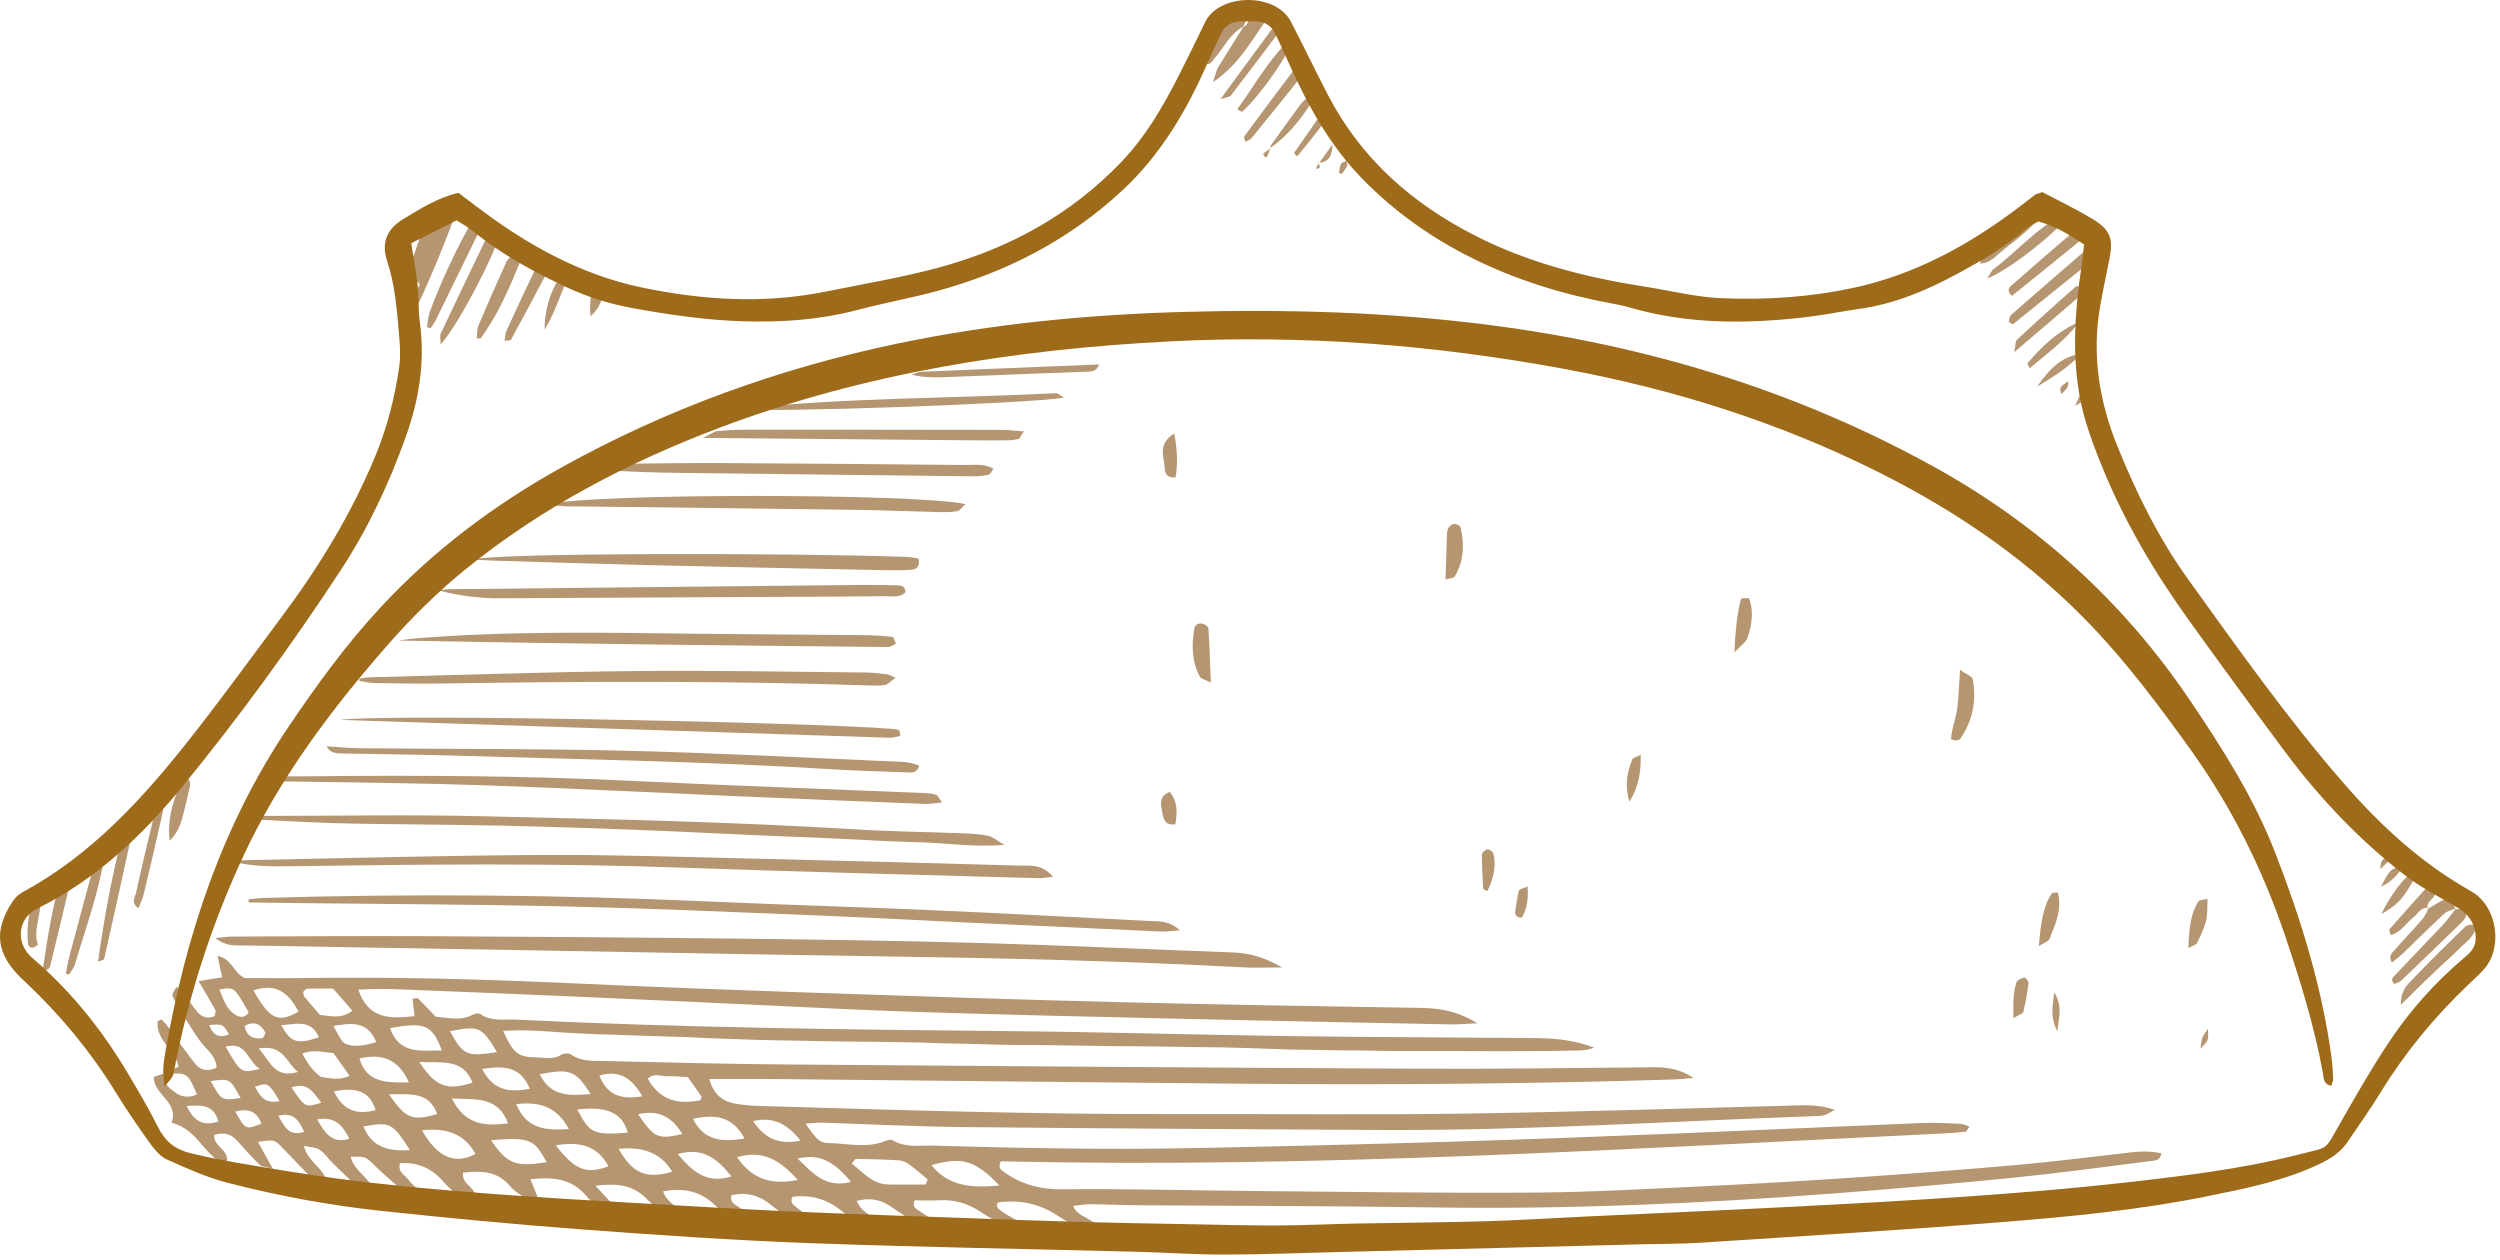 <?xml version="1.0" encoding="UTF-8"?> <svg xmlns="http://www.w3.org/2000/svg" width="242" height="122" viewBox="0 0 242 122" fill="none"> <path d="M20.247 99.225C20.662 100.321 21.281 100.468 22.169 100.124C21.575 99.118 21.575 99.118 20.247 99.225ZM26.951 108.012C27.551 109.092 27.987 110.045 29.444 109.554C28.941 108.542 28.499 107.597 26.951 108.012ZM23.681 99.306C23.855 100.27 24.469 100.617 25.361 100.5C25.496 100.481 25.732 100.037 25.67 99.922C25.237 99.116 24.595 98.81 23.681 99.306ZM27.073 106.597C25.957 104.776 25.957 104.776 24.681 105.192C25.14 106.062 25.578 106.874 27.073 106.597ZM22.771 107.602C23.786 109.376 23.786 109.376 25.302 108.762C24.849 107.518 23.987 107.286 22.771 107.602ZM28.21 105.26C29.546 107.225 29.546 107.225 31.099 106.746C30.378 105.837 29.877 104.704 28.21 105.26ZM30.689 108.354C31.493 109.716 32.149 110.736 33.82 110.234C33.181 109.012 32.521 108.048 30.689 108.354ZM21.144 108.562C20.679 106.896 19.492 106.978 18.071 107.052C18.755 108.554 19.675 109.044 21.144 108.562ZM20.393 104.653C21.454 106.55 21.454 106.55 23.292 106.286C22.242 104.39 22.242 104.39 20.393 104.653ZM21.839 101.322C23.336 103.902 23.336 103.902 25.159 103.469C23.903 102.71 23.894 100.75 21.839 101.322ZM25.036 101.492C26.217 102.762 26.523 104.424 28.851 103.768C27.647 102.809 27.458 101.085 25.036 101.492ZM27.225 99.237C28.151 100.933 28.755 101.122 30.87 100.41C30.08 98.604 28.62 99.164 27.225 99.237ZM77.502 110.417C76.159 108.744 74.848 108.085 72.895 108.52C74.007 110.166 75.314 110.846 77.502 110.417ZM21.237 95.785C21.867 97.35 22.047 97.718 22.713 98.177C23.17 98.494 23.689 98.608 24.071 98.005C22.672 95.524 22.672 95.524 21.237 95.785ZM32.317 105.641C33.275 107.596 34.613 107.916 36.359 107.46C35.722 105.452 34.289 105.277 32.317 105.641ZM62.181 106.118C61.195 104.438 60.025 103.522 58.024 104.116C58.763 106.034 60.169 106.478 62.181 106.118ZM32.277 99.308C33.003 100.696 33.148 100.9 33.492 101.056C34.13 101.341 35.084 101.286 36.419 100.874C35.605 98.81 34.004 99.022 32.277 99.308ZM82.386 114.408C80.99 112.781 79.646 111.574 77.204 112.141C78.692 113.584 79.912 115.049 82.386 114.408ZM61.763 107.857C63.379 110.181 63.653 110.302 66.054 109.78C65.095 108.213 63.853 107.37 61.763 107.857ZM46.674 103.473C47.803 105.68 49.401 105.724 51.284 105.4C50.391 103.182 48.734 103.164 46.674 103.473ZM39.681 111.333C37.964 108.666 37.792 108.582 35.182 109.038C35.969 111.004 37.518 111.474 39.681 111.333ZM67.078 108.3C68.189 110.522 69.982 110.53 72.068 110.217C70.929 108.014 69.193 107.852 67.078 108.3ZM37.635 105.922C39.353 108.337 39.867 108.522 42.318 107.845C41.533 105.621 39.703 105.952 37.635 105.922ZM39.592 104.777C38.514 102.442 36.93 101.97 34.791 102.461C35.49 104.792 37.305 104.814 39.592 104.777ZM32.282 101.944C31.257 101.86 30.341 101.552 29.265 101.989C29.777 102.981 30.341 103.724 31.053 104.245C32.008 104.377 32.839 104.592 33.844 104.149C33.259 103.324 32.763 102.622 32.282 101.944ZM55.065 109.29C53.843 107.036 52.145 106.636 49.975 106.876C50.904 109.185 52.659 109.478 55.065 109.29ZM48.11 101.848C46.6 99.365 46.395 99.274 43.549 99.821C44.88 102.174 45.139 102.29 48.11 101.848ZM65.606 111.708C67.082 113.476 68.459 114.62 70.805 113.877C69.485 112.237 68.143 111.009 65.606 111.708ZM53.797 110.87C55.68 113.29 56.79 113.69 58.901 112.894C57.83 110.908 56.123 110.468 53.797 110.87ZM52.254 103.986C53.31 106.188 55.152 106.074 57.178 105.9C55.716 103.62 55.159 103.41 52.254 103.986ZM40.58 102.792C42.173 105.216 43.286 105.598 45.74 104.801C44.805 102.393 42.757 102.929 40.58 102.792ZM59.878 111.208C61.257 113.614 62.548 114.156 65.078 113.42C63.854 111.437 62.063 111.012 59.878 111.208ZM55.883 107.397C57.108 109.734 57.411 109.876 60.777 109.65C60.184 107.49 58.403 107.108 55.883 107.397ZM30.981 98.25C32.025 98.332 33.041 98.688 34.112 97.826C33.417 97.038 32.8 96.34 32.227 95.69C31.276 95.69 30.497 95.676 29.719 95.705C29.593 95.709 29.474 95.905 29.352 96.014C29.383 96.17 29.367 96.364 29.455 96.472C29.948 97.074 30.468 97.657 30.981 98.25ZM77.222 114.218C75.479 112.268 73.813 111.286 71.351 112.018C72.737 114.065 74.523 114.749 77.222 114.218ZM43.732 106.333C45.096 108.994 47.021 109.002 49.181 108.742C48.218 106.124 46.12 106.442 43.732 106.333ZM24.535 95.87C26.125 98.692 26.919 99.052 28.915 97.92C27.992 96.278 26.87 95.068 24.535 95.87ZM52.925 112.493C51.703 110.384 51.502 110.038 47.531 110.368C49.073 112.665 49.929 113.002 52.925 112.493ZM66.592 104.268C65.862 104.229 65.248 104.152 64.641 104.18C64.018 104.209 63.301 103.825 62.706 104.417C63.93 106.609 65.728 106.909 67.799 106.505C67.853 106.306 67.922 106.19 67.891 106.144C67.505 105.566 67.103 105.001 66.592 104.268ZM40.852 109.413C42.315 112.024 44.037 112.761 46.032 111.705C44.898 109.633 43.073 109.174 40.852 109.413ZM96.744 114.76C94.481 112.396 93.213 111.908 90.165 112.785C91.817 114.853 94.018 115.001 96.744 114.76ZM37.758 99.528C38.669 102.121 40.794 101.668 42.773 101.689C41.834 99.202 41.131 98.898 37.758 99.528ZM89.61 114.662C89.671 114.497 89.732 114.332 89.794 114.165C89.208 113.681 88.638 113.174 88.026 112.726C87.754 112.525 87.399 112.346 87.071 112.326C85.674 112.237 84.273 112.204 82.872 112.178C82.769 112.177 82.661 112.397 82.448 112.633C83.539 113.47 84.419 114.61 85.957 114.656C87.174 114.69 88.393 114.662 89.61 114.662ZM15.782 103.982C16.251 103.753 16.721 103.525 17.284 103.252C16.976 101.617 15.071 100.701 15.257 98.876C15.262 98.83 15.387 98.797 15.612 98.674C16.425 99.409 16.964 100.428 17.648 101.321C18.081 101.885 18.481 102.474 18.935 103.02C19.456 103.646 20.119 103.722 20.963 103.361C20.941 102.301 20.123 101.702 19.536 100.996C19.052 100.413 16.862 97.014 16.688 96.341C16.643 96.164 16.881 95.912 17.072 95.528C17.397 95.834 17.663 96.032 17.86 96.282C18.3 96.84 18.669 97.454 19.136 97.986C19.578 98.49 20.154 98.632 20.76 98.374C20.81 98.105 20.919 97.897 20.857 97.786C20.345 96.864 19.802 95.958 19.224 94.974C19.984 94.85 20.736 94.728 21.502 94.602C21.351 93.897 21.23 93.332 21.056 92.521C22.479 92.812 22.594 94.198 23.704 94.674C25.646 94.674 27.773 94.698 29.899 94.67C38.341 94.553 46.775 94.79 55.208 95.174C62.839 95.524 70.474 95.813 78.109 96.074C88.143 96.417 98.177 96.752 108.214 97.006C117.985 97.252 127.759 97.404 137.532 97.565C139.312 97.594 140.997 97.825 143.013 99.053C141.805 99.108 141.137 99.174 140.469 99.162C131.94 98.993 123.411 98.829 114.882 98.632C106.265 98.433 97.647 98.241 89.032 97.965C83.083 97.774 77.138 97.446 71.191 97.174C65.955 96.938 60.719 96.686 55.482 96.46C49.98 96.221 44.477 96 38.974 95.781C37.59 95.726 36.202 95.697 34.682 95.801C35.698 98.718 37.801 98.618 40.126 98.36C40.063 97.797 40.001 97.246 39.937 96.677C40.175 96.662 40.397 96.581 40.469 96.653C41.037 97.209 41.575 97.794 42.17 98.421C43.362 98.498 44.579 98.87 45.775 98.22C45.975 98.112 46.342 98.054 46.498 98.164C47.543 98.896 48.732 98.64 49.863 98.696C65.842 99.477 81.836 99.661 97.831 99.814C106.893 99.901 115.953 100.173 125.015 100.297C132.743 100.404 140.473 100.413 148.203 100.481C150.143 100.498 152.083 100.566 154.323 101.41C153.355 101.764 152.703 101.669 152.08 101.692C151.281 101.725 150.48 101.726 149.681 101.736C148.971 101.745 148.259 101.748 147.548 101.75C146.748 101.754 145.948 101.756 145.148 101.757C144.437 101.757 143.725 101.754 143.015 101.752C142.215 101.748 141.415 101.74 140.615 101.737C139.904 101.734 139.193 101.737 138.481 101.738C137.771 101.74 137.06 101.744 136.349 101.741C135.549 101.738 134.749 101.734 133.949 101.725C133.238 101.717 132.527 101.694 131.816 101.686C131.017 101.676 130.217 101.68 129.417 101.67C128.706 101.662 127.995 101.641 127.285 101.629C126.485 101.616 125.685 101.612 124.886 101.593C124.175 101.577 123.464 101.548 122.755 101.521C122.044 101.497 121.333 101.466 120.622 101.446C119.823 101.422 119.023 101.4 118.224 101.386C117.513 101.373 116.802 101.373 116.091 101.364C115.291 101.352 114.492 101.337 113.691 101.324C112.98 101.312 112.269 101.3 111.558 101.293C110.759 101.285 109.959 101.285 109.159 101.278C108.448 101.273 107.737 101.266 107.026 101.256C106.315 101.246 105.605 101.23 104.894 101.221C104.094 101.208 103.294 101.198 102.495 101.186C101.784 101.176 101.073 101.161 100.362 101.156C99.562 101.149 98.763 101.157 97.963 101.148C97.251 101.14 96.541 101.117 95.83 101.1C95.12 101.081 94.409 101.061 93.698 101.044C92.899 101.025 92.1 101.014 91.302 100.993C90.591 100.973 89.88 100.941 89.17 100.921C88.37 100.9 87.57 100.888 86.771 100.874C86.06 100.861 85.349 100.852 84.638 100.845C83.838 100.838 83.038 100.836 82.239 100.826C81.528 100.818 80.817 100.808 80.106 100.794C79.395 100.782 78.684 100.762 77.973 100.749C77.174 100.733 76.373 100.726 75.574 100.71C74.863 100.697 74.152 100.684 73.441 100.664C72.642 100.64 71.843 100.606 71.044 100.58C70.333 100.557 69.622 100.541 68.911 100.51C68.112 100.476 67.314 100.422 66.515 100.389C65.805 100.358 65.094 100.345 64.383 100.325C63.672 100.304 62.961 100.284 62.251 100.26C61.452 100.233 60.652 100.202 59.853 100.176C59.143 100.153 58.432 100.14 57.721 100.113C56.922 100.08 56.123 100.044 55.325 99.998C54.615 99.958 53.907 99.897 53.197 99.856C52.399 99.809 51.6 99.753 50.801 99.738C50.121 99.726 49.44 99.766 48.703 99.785C49.696 101.98 50.122 102.328 51.986 102.36C52.764 102.373 53.565 102.598 54.321 102.104C54.555 101.95 55.06 101.925 55.277 102.077C56.315 102.802 57.494 102.678 58.63 102.705C64.403 102.841 70.177 102.994 75.951 103.04C96.384 103.202 116.819 103.349 137.253 103.449C144.807 103.485 152.36 103.38 159.915 103.313C161.259 103.301 162.544 103.406 163.933 104.35C163.097 104.413 162.517 104.48 161.936 104.497C148.079 104.926 134.217 105.029 120.356 104.905C105.162 104.769 89.971 104.598 74.779 104.45C72.743 104.429 70.708 104.446 68.658 104.446C69.016 105.77 69.782 106.56 71.06 106.809C71.841 106.962 72.647 107.03 73.444 107.054C86.766 107.442 100.086 107.877 113.416 107.841C122.83 107.814 132.246 107.93 141.659 107.798C152.32 107.648 162.979 107.298 173.637 107.013C174.875 106.98 176.096 106.914 177.615 107.434C177.091 107.701 176.832 107.893 176.544 107.962C176.204 108.045 175.839 108.033 175.484 108.046C161.541 108.548 147.612 109.453 133.652 109.382C120.146 109.312 106.64 109.234 93.135 109.1C88.604 109.054 84.076 108.814 79.546 108.674C79.057 108.661 78.566 108.73 77.966 108.768C79.064 110.293 79.29 110.622 80.177 110.641C82.013 110.677 83.875 111.196 85.689 110.449C85.907 110.358 86.24 110.282 86.411 110.384C87.648 111.116 89.004 110.862 90.318 110.898C98.753 111.137 107.191 111.304 115.63 111.134C123.799 110.97 131.969 110.772 140.137 110.526C147.42 110.309 154.701 110.029 161.983 109.736C169.973 109.414 177.963 109.037 185.953 108.71C187.193 108.66 188.439 108.729 189.679 108.778C189.987 108.79 190.288 108.94 190.653 109.042C190.455 109.312 190.372 109.536 190.265 109.548C189.561 109.629 188.853 109.681 188.145 109.717C157.711 111.188 127.291 113.122 96.88 112.412C96.591 113.013 96.862 113.22 97.158 113.432C98.872 114.662 100.719 115.152 102.886 115.125C108.925 115.053 114.968 115.233 121.009 115.285C130.154 115.362 139.3 115.505 148.443 115.445C154.035 115.406 159.625 115.078 165.213 114.814C170.003 114.589 174.792 114.306 179.577 113.98C184.807 113.622 190.035 113.232 195.255 112.768C198.971 112.436 202.673 111.958 206.38 111.538C207.336 111.43 208.276 111.433 209.223 111.645C209.099 112.37 208.589 112.341 208.176 112.393C203.768 112.942 199.367 113.554 194.948 113.998C189.116 114.584 183.275 115.086 177.429 115.533C164.491 116.52 151.537 117.078 138.555 116.878C129.137 116.732 119.718 116.738 110.299 116.669C108.7 116.657 107.102 116.584 105.503 116.57C104.998 116.566 104.493 116.669 103.87 116.733C104.412 118.057 106.237 117.806 106.573 119.445C106.002 119.349 105.561 119.368 105.209 119.2C104.248 118.742 103.274 118.28 102.394 117.688C100.603 116.486 98.668 116.106 96.562 116.406C96.35 116.998 96.839 117.122 97.17 117.384C97.843 117.913 98.841 118.077 99.188 119.253C98.773 119.206 98.417 119.256 98.156 119.12C97.052 118.549 95.932 117.988 94.903 117.297C93.667 116.468 92.357 116.104 90.885 116.185C90.092 116.229 89.295 116.193 88.536 116.193C88.246 116.878 88.728 117.036 89.066 117.27C89.575 117.624 90.11 117.946 90.587 118.34C90.732 118.457 90.723 118.764 90.847 119.218C90.345 119.116 89.987 119.126 89.727 118.973C88.579 118.301 87.423 117.63 86.338 116.862C85.324 116.144 84.283 115.898 82.937 116.244C83.449 117.617 85.114 117.808 85.713 119.254C85.291 119.294 84.935 119.446 84.733 119.329C83.66 118.706 82.536 118.124 81.599 117.328C80.139 116.085 78.538 115.618 76.699 115.852C76.427 116.458 76.868 116.665 77.186 116.942C77.623 117.324 78.29 117.56 78.15 118.532C77.782 118.469 77.42 118.5 77.168 118.346C76.333 117.845 75.481 117.344 74.74 116.72C73.568 115.732 72.302 115.349 70.801 115.701C70.603 116.58 71.432 116.657 71.8 117.068C72.179 117.492 72.982 117.606 72.74 118.618C72.433 118.569 72.066 118.609 71.819 118.453C70.918 117.893 69.964 117.365 69.201 116.645C67.782 115.304 66.177 114.95 64.193 115.32C64.522 116.528 66.023 116.822 66.271 118.18C65.895 118.18 65.496 118.305 65.287 118.16C64.346 117.497 63.37 116.841 62.57 116.025C61.243 114.673 59.699 114.53 57.642 114.78C58.776 116.008 59.711 117.018 60.978 118.389C60.215 118.236 59.848 118.266 59.626 118.101C58.63 117.357 57.529 116.684 56.739 115.753C55.269 114.022 53.458 113.932 51.346 114.145C51.619 114.82 51.841 115.369 52.136 116.1C51.665 116.1 51.284 116.216 51.053 116.077C50.448 115.716 49.808 115.329 49.361 114.8C48.096 113.306 46.507 113.333 44.826 113.509C44.721 114.392 45.384 114.674 45.737 115.146C46.088 115.618 46.44 116.089 47.032 116.884C46.332 116.848 45.94 116.95 45.744 116.798C44.767 116.04 43.727 115.316 42.925 114.392C41.779 113.066 40.435 112.496 38.727 112.597C38.458 113.424 39.153 113.696 39.491 114.149C40.043 114.89 41.024 115.32 41.286 116.648C40.772 116.494 40.411 116.486 40.195 116.305C39.039 115.337 37.918 114.33 36.792 113.329C36.329 112.917 35.936 112.388 35.409 112.101C35.029 111.894 34.479 111.998 33.946 111.96C34.297 113.476 35.896 113.981 36.111 115.324C35.719 115.789 35.36 115.578 35.124 115.365C34.139 114.473 33.184 113.546 32.232 112.617C31.788 112.182 31.439 111.625 30.935 111.292C30.551 111.04 29.99 111.052 29.414 110.926C29.808 112.52 31.437 113.112 31.706 114.562C31.165 114.978 30.778 114.621 30.497 114.346C29.418 113.293 28.386 112.19 27.341 111.105C26.567 110.3 26.569 110.298 24.965 110.538C25.39 111.301 25.796 112.03 26.419 113.152C25.703 112.94 25.326 112.94 25.133 112.752C24.372 112.008 23.655 111.217 22.95 110.417C22.349 109.736 21.641 109.578 20.755 109.857C20.573 111.009 22.349 111.28 21.922 112.677C21.614 112.562 21.268 112.52 21.049 112.332C20.515 111.866 19.995 111.369 19.55 110.821C18.753 109.841 17.875 108.996 16.611 108.682C17.338 106.657 14.885 106.009 14.882 104.241C15.19 104.14 15.511 104.033 15.833 103.925C15.741 104.873 16.435 105.38 17.053 105.812C17.628 106.214 18.369 106.281 19.068 105.936C18.146 103.805 18.138 103.8 15.782 103.982Z" fill="#B59671"></path> <path d="M124.112 93.649C122.503 93.649 121.437 93.698 120.379 93.641C108.579 93.01 96.769 92.736 84.956 92.568C73.587 92.406 62.22 92.174 50.852 91.981C41.792 91.825 32.732 91.682 23.673 91.518C22.831 91.505 21.925 91.658 20.857 90.806C21.604 90.732 21.987 90.662 22.371 90.661C28.589 90.64 34.808 90.59 41.026 90.62C51.241 90.672 61.456 90.744 71.67 90.862C79.398 90.952 87.125 91.06 94.85 91.28C103.018 91.512 111.18 91.896 119.345 92.197C120.874 92.253 122.295 92.618 124.112 93.649Z" fill="#B59671"></path> <path d="M24.063 87.06C24.544 87.012 25.023 86.936 25.503 86.921C39.8 86.492 54.091 86.617 68.38 87.254C75.654 87.578 82.934 87.786 90.208 88.106C97.216 88.413 104.221 88.79 111.226 89.152C112.156 89.198 113.156 89.077 114.204 90.05C113.393 90.11 112.906 90.197 112.422 90.174C106.302 89.9 100.181 89.612 94.06 89.324C88.65 89.068 83.241 88.774 77.829 88.56C70.021 88.248 62.212 87.91 54.399 87.733C45.878 87.541 37.352 87.518 28.828 87.421C27.242 87.402 25.656 87.377 24.07 87.354C24.067 87.256 24.065 87.158 24.063 87.06Z" fill="#B59671"></path> <path d="M101.931 84.87C101.252 84.942 100.909 85.017 100.569 85.008C89.112 84.68 77.653 84.409 66.199 83.993C53.583 83.534 40.968 83.668 28.351 83.849C26.316 83.878 24.281 83.902 22.265 83.332C23.044 83.302 23.822 83.261 24.601 83.246C33.929 83.07 43.255 82.806 52.584 82.758C59.334 82.725 66.086 82.954 72.836 83.112C81.453 83.312 90.068 83.549 98.683 83.79C99.704 83.82 100.822 83.59 101.931 84.87Z" fill="#B59671"></path> <path d="M24.216 79.062C24.62 79.033 25.025 78.98 25.43 78.98C32.531 78.977 39.635 78.845 46.733 79.012C58.798 79.294 70.865 79.546 82.917 80.288C86.37 80.502 89.835 80.532 93.294 80.666C94.09 80.697 94.893 80.758 95.674 80.91C96.053 80.984 96.385 81.297 97.231 81.788C94.042 82.021 91.449 81.577 88.851 81.524C86.101 81.466 83.354 81.277 80.606 81.156C77.945 81.038 75.284 80.942 72.623 80.824C69.964 80.707 67.305 80.564 64.646 80.452C61.897 80.337 59.148 80.233 56.398 80.142C53.737 80.056 51.075 79.975 48.413 79.918C45.751 79.862 43.087 79.843 40.425 79.806C37.673 79.768 34.92 79.761 32.17 79.674C29.517 79.593 26.867 79.428 24.215 79.299C24.215 79.22 24.215 79.141 24.216 79.062Z" fill="#B59671"></path> <path d="M24.934 75.15C26.347 75.15 27.762 75.162 29.175 75.148C39.734 75.045 50.289 75.062 60.84 75.574C70.321 76.036 79.808 76.366 89.292 76.76C89.732 76.778 90.186 76.8 90.601 76.928C90.795 76.988 90.909 77.305 91.184 77.674C90.536 77.734 90.042 77.84 89.552 77.82C83.524 77.584 77.497 77.34 71.47 77.078C63.317 76.728 55.166 76.304 47.01 76.02C40.982 75.809 34.948 75.765 28.917 75.658C27.592 75.633 26.266 75.654 24.94 75.654C24.938 75.486 24.935 75.318 24.934 75.15Z" fill="#B59671"></path> <path d="M86.736 62.316C86.428 62.447 86.194 62.635 85.961 62.632C70.182 62.478 54.404 62.309 38.602 62.004C39.107 61.937 39.609 61.848 40.115 61.806C49.148 61.064 58.195 61.233 67.242 61.344C72.74 61.41 78.239 61.428 83.738 61.483C84.622 61.49 85.51 61.549 86.388 61.651C86.517 61.666 86.603 62.05 86.736 62.316Z" fill="#B59671"></path> <path d="M34.803 65.684C35.145 65.642 35.485 65.57 35.826 65.562C44.338 65.348 52.848 65.048 61.361 64.957C68.81 64.878 76.263 65.033 83.713 65.097C84.419 65.104 85.125 65.182 85.825 65.268C86.069 65.297 86.297 65.449 86.692 65.61C86.105 66.032 85.922 66.258 85.706 66.297C85.274 66.373 84.823 66.372 84.382 66.357C70.547 65.893 56.711 65.946 42.873 66.162C40.657 66.197 38.438 66.15 36.222 66.116C35.742 66.108 35.266 65.982 34.789 65.912C34.794 65.836 34.798 65.76 34.803 65.684Z" fill="#B59671"></path> <path d="M31.562 72.237C32.622 72.304 33.681 72.418 34.741 72.429C43.36 72.51 51.984 72.464 60.6 72.672C69.039 72.874 77.472 73.321 85.906 73.686C86.933 73.732 88.007 73.683 88.993 74.124C88.729 74.856 88.266 74.787 87.83 74.769C85.344 74.669 82.854 74.612 80.371 74.456C68.128 73.695 55.864 73.501 43.606 73.133C40.231 73.032 36.853 73.016 33.477 72.942C32.783 72.927 32.018 73.02 31.602 72.233L31.562 72.237Z" fill="#B59671"></path> <path d="M32.92 69.684C38.12 68.997 85.68 70.112 87.014 70.66C87.103 70.694 87.092 70.973 87.146 71.229C86.814 71.293 86.48 71.425 86.152 71.414C68.408 70.845 50.664 70.264 32.92 69.684Z" fill="#B59671"></path> <path d="M87.647 57.336C87.105 57.877 86.372 57.704 85.715 57.712C81.808 57.755 77.902 57.763 73.995 57.782C65.472 57.827 56.948 57.872 48.425 57.914C46.39 57.925 44.383 57.665 42.379 57.136C42.769 57.101 43.157 57.038 43.547 57.035C56.866 56.892 70.184 56.753 83.502 56.62C84.656 56.609 85.81 56.637 86.963 56.668C87.334 56.676 87.64 56.819 87.647 57.336Z" fill="#B59671"></path> <path d="M45.734 54.156C48.328 53.5 75.914 53.506 87.718 53.905C88.131 53.92 88.543 54.009 88.906 54.058C89.073 54.757 88.782 55.101 88.306 55.144C87.425 55.221 86.534 55.212 85.648 55.193C77.924 55.034 70.201 54.881 62.479 54.697C57.509 54.578 52.539 54.41 47.57 54.26C46.958 54.242 46.346 54.192 45.734 54.156Z" fill="#B59671"></path> <path d="M93.461 48.794C93.144 49.08 92.93 49.433 92.661 49.482C92.057 49.592 91.425 49.581 90.806 49.566C88.141 49.504 85.478 49.389 82.813 49.352C74.109 49.23 65.403 49.138 56.698 49.029C55.558 49.014 54.406 49.092 52.96 48.809C57.57 47.732 88.532 47.753 93.461 48.794Z" fill="#B59671"></path> <path d="M96.16 45.389C95.995 45.6 95.872 45.919 95.688 45.959C95.179 46.072 94.643 46.113 94.118 46.108C84.635 46.005 75.151 45.893 65.669 45.776C63.557 45.749 61.446 45.677 59.373 45.561C59.257 44.779 59.734 44.896 60.009 44.892C63.377 44.855 66.745 44.809 70.112 44.827C77.912 44.868 85.713 44.934 93.512 45.012C94.379 45.02 95.289 44.841 96.16 45.389Z" fill="#B59671"></path> <path d="M99.119 41.76C98.786 42.234 98.714 42.455 98.594 42.486C98.258 42.576 97.901 42.618 97.553 42.623C96.313 42.636 95.073 42.633 93.833 42.621C85.424 42.548 77.014 42.471 68.055 42.389C68.812 42.016 69.106 41.766 69.421 41.736C70.389 41.641 71.365 41.592 72.338 41.592C80.574 41.589 88.81 41.597 97.046 41.612C97.654 41.613 98.262 41.697 99.119 41.76Z" fill="#B59671"></path> <path d="M102.994 38.49C99.71 39.071 74.423 39.965 71.314 39.602C81.864 38.472 92.071 38.578 102.247 38.061C102.386 38.054 102.534 38.22 102.994 38.49Z" fill="#B59671"></path> <path d="M40.63 27.524C39.867 26.805 39.462 26.017 39.953 24.942C40.283 24.22 40.447 23.42 40.787 22.702C41.063 22.118 40.919 20.86 42.269 21.56C42.346 21.6 42.75 21.119 42.925 20.832C43.19 20.4 43.257 19.798 43.948 19.8C44.052 19.929 44.259 20.08 44.235 20.174C43.883 21.633 40.946 28.748 40.081 30.196C39.992 29.721 39.839 29.421 39.912 29.195C40.102 28.614 40.391 28.068 40.639 27.502C40.578 27.341 40.519 27.186 40.459 27.03C40.516 27.196 40.573 27.36 40.63 27.524Z" fill="#B59671"></path> <path d="M48.468 22.401C47.859 24.786 44.281 31.58 42.654 33.341C42.654 32.85 42.557 32.513 42.669 32.276C44.175 29.077 45.711 25.892 47.241 22.702C47.46 22.246 47.776 22.025 48.468 22.401Z" fill="#B59671"></path> <path d="M106.392 35.279C106.144 35.988 105.656 35.956 105.238 35.977C103.737 36.05 102.234 36.087 100.731 36.144C97.551 36.268 94.371 36.405 91.191 36.517C90.226 36.552 89.259 36.523 88.25 36.267C88.559 36.17 88.865 36 89.178 35.986C94.891 35.74 100.606 35.513 106.392 35.279Z" fill="#B59671"></path> <path d="M41.326 31.656C41.414 31.166 41.436 30.653 41.603 30.192C42.873 26.691 45.194 21.972 46.364 20.44C46.858 20.434 46.942 20.779 46.874 21.139C46.81 21.481 46.663 21.817 46.509 22.134C45.074 25.088 43.633 28.037 42.185 30.983C42.044 31.269 41.841 31.524 41.667 31.793C41.553 31.748 41.44 31.701 41.326 31.656Z" fill="#B59671"></path> <path d="M194.451 31.177C194.511 30.952 194.497 30.642 194.641 30.514C197.037 28.408 199.452 26.324 201.865 24.237C201.931 24.181 202.031 24.108 202.099 24.121C202.336 24.172 202.591 24.217 202.787 24.345C202.864 24.396 202.844 24.674 202.792 24.821C202.735 24.98 202.609 25.134 202.476 25.242C199.936 27.298 197.391 29.346 194.845 31.396C194.715 31.322 194.583 31.25 194.451 31.177Z" fill="#B59671"></path> <path d="M9.493 93.091C10.065 88.96 10.795 84.972 11.802 81.034C11.851 80.841 12.142 80.708 12.315 80.552C12.499 80.717 12.736 80.848 12.719 80.925C11.859 84.897 10.979 88.866 10.082 92.832C10.062 92.918 9.815 92.954 9.493 93.091Z" fill="#B59671"></path> <path d="M6.368 94.228C6.486 93.661 6.578 93.088 6.727 92.529C7.608 89.21 8.5 85.896 9.406 82.582C9.437 82.469 9.654 82.405 9.784 82.318C9.907 82.417 10.147 82.533 10.136 82.614C9.619 86.296 8.302 89.766 7.268 93.31C7.159 93.681 6.875 94.002 6.674 94.345C6.571 94.306 6.47 94.266 6.368 94.228Z" fill="#B59671"></path> <path d="M46.148 32.742C46.201 32.315 46.163 31.87 46.316 31.506C47.167 29.488 48.053 27.484 48.954 25.488C49.092 25.183 49.329 24.889 49.596 24.688C49.75 24.572 50.068 24.605 50.284 24.666C50.378 24.693 50.494 24.997 50.447 25.113C49.363 27.765 48.242 30.401 46.542 32.737C46.516 32.775 46.394 32.742 46.148 32.742Z" fill="#B59671"></path> <path d="M237.654 88.024C237.83 88.01 238.008 88.004 238.182 87.983C238.652 87.928 238.833 88.181 238.734 88.588C238.677 88.828 238.505 89.068 238.324 89.244C236.366 91.152 234.401 93.05 232.422 94.936C232.254 95.096 231.986 95.152 231.778 95.251C231.305 94.84 231.688 94.555 231.882 94.347C233.388 92.737 234.933 91.164 236.441 89.556C236.914 89.05 237.312 88.473 237.744 87.93C237.744 87.929 237.654 88.024 237.654 88.024Z" fill="#B59671"></path> <path d="M4.067 94.316C4.66 90.541 5.104 87.157 6.282 83.924C6.342 83.76 6.688 83.698 6.907 83.587C6.996 83.804 7.138 83.973 7.107 84.104C6.367 87.269 5.611 90.432 4.84 93.591C4.805 93.729 4.598 93.826 4.067 94.316Z" fill="#B59671"></path> <path d="M15.63 77.792C15.683 78.049 15.823 78.316 15.772 78.541C15.178 81.196 14.563 83.845 13.931 86.492C13.818 86.963 13.597 87.408 13.406 87.92C12.611 87.376 13.084 86.831 13.174 86.417C13.784 83.594 14.468 80.788 15.149 77.983C15.17 77.896 15.432 77.867 15.63 77.792Z" fill="#B59671"></path> <path d="M189.729 64.844C190.36 65.289 190.913 65.472 190.963 65.746C191.336 67.82 190.969 69.776 189.745 71.525C189.669 71.635 189.436 71.646 189.272 71.674C189.197 71.686 189.112 71.629 188.861 71.549C188.903 70.545 189.34 69.566 189.467 68.548C189.596 67.504 189.621 66.448 189.729 64.844Z" fill="#B59671"></path> <path d="M201.72 22.464C201.509 22.909 201.46 23.214 201.281 23.361C199.109 25.141 196.92 26.896 194.76 28.637C194.273 28.248 194.408 27.901 194.667 27.673C196.649 25.924 198.643 24.185 200.667 22.484C200.848 22.332 201.267 22.464 201.72 22.464Z" fill="#B59671"></path> <path d="M120.553 13.736C120.502 13.508 120.38 13.288 120.442 13.204C122.226 10.784 124.022 8.372 125.846 5.983C125.928 5.877 126.307 5.949 126.519 6.02C126.592 6.044 126.624 6.332 126.592 6.481C126.558 6.647 126.446 6.804 126.337 6.94C124.619 9.084 122.899 11.228 121.165 13.357C121.027 13.528 120.774 13.604 120.553 13.736Z" fill="#B59671"></path> <path d="M120.828 1.545C121.298 1.373 121.768 1.202 122.486 0.941C122.417 1.541 122.504 2.03 122.303 2.316C120.984 4.196 119.866 6.264 117.421 7.952C117.694 7.122 117.739 6.804 117.893 6.55C118.708 5.21 119.551 3.889 120.383 2.561L120.296 2.66C120.851 2.446 120.836 1.942 120.895 1.476L120.828 1.545Z" fill="#B59671"></path> <path d="M48.842 33.001C48.911 32.624 48.906 32.285 49.034 32.004C49.911 30.076 50.797 28.15 51.732 26.25C51.853 26.005 52.284 25.737 52.535 25.769C52.932 25.82 53.019 26.24 52.834 26.592C51.726 28.696 50.607 30.79 49.471 32.878C49.424 32.964 49.179 32.941 48.842 33.001Z" fill="#B59671"></path> <path d="M232.398 97.272C232.404 95.786 233.077 95.276 233.596 94.734C235.246 93.012 236.945 91.337 238.66 89.677C238.848 89.496 239.25 89.534 239.72 89.434C239.614 90.652 238.786 91.093 238.21 91.686C237.596 92.32 236.921 92.894 236.277 93.501C235.698 94.046 235.122 94.594 234.552 95.149C233.926 95.757 233.309 96.373 232.398 97.272Z" fill="#B59671"></path> <path d="M201.852 27.757C201.744 28.082 201.739 28.304 201.628 28.4C199.517 30.222 197.395 32.031 194.979 34.093C195.112 33.456 195.069 33.049 195.251 32.881C197.105 31.151 198.985 29.448 200.893 27.777C201.068 27.625 201.491 27.757 201.852 27.757Z" fill="#B59671"></path> <path d="M200.085 21.014C198.973 22.602 194.43 26.17 192.354 26.965C192.666 26.502 192.78 26.189 193.004 26.024C195.256 24.352 197.078 22.132 199.622 20.84C199.721 20.789 199.929 20.952 200.085 21.014Z" fill="#B59671"></path> <path d="M117.21 66.062C116.678 65.797 116.268 65.733 116.149 65.512C115.364 64.046 115.341 62.462 115.607 60.868C115.669 60.493 116.021 60.275 116.404 60.372C116.626 60.428 116.964 60.652 116.974 60.819C117.082 62.473 117.133 64.132 117.21 66.062Z" fill="#B59671"></path> <path d="M118.14 9.601C120.147 6.862 121.934 4.413 123.742 1.978C123.87 1.805 124.151 1.748 124.373 1.63C124.444 1.84 124.588 2.06 124.534 2.132C122.753 4.516 120.959 6.89 119.144 9.248C119.027 9.398 118.721 9.405 118.14 9.601Z" fill="#B59671"></path> <path d="M139.924 56.096C139.975 54.495 140.012 53.201 140.061 51.908C140.072 51.648 140.068 51.357 140.185 51.144C140.295 50.947 140.548 50.732 140.755 50.713C140.957 50.693 141.335 50.873 141.373 51.031C141.776 52.684 141.711 54.308 140.817 55.808C140.725 55.961 140.373 55.96 139.924 56.096Z" fill="#B59671"></path> <path d="M119.768 10.565C121.34 8.436 122.599 6.098 124.478 4.208C124.536 4.149 124.78 4.276 124.937 4.316C124.406 5.808 121.682 9.59 120.228 10.821C120.191 10.852 119.997 10.697 119.768 10.565Z" fill="#B59671"></path> <path d="M197.886 20.445C196.701 22.114 195.273 23.124 193.914 24.196C193.26 24.712 192.71 25.457 191.713 25.511C191.698 25.291 191.629 25.093 191.69 25.037C193.434 23.444 195.188 21.861 196.957 20.296C197.033 20.229 197.269 20.34 197.886 20.445Z" fill="#B59671"></path> <path d="M17.843 75.13C18.696 75.626 18.364 76.172 18.258 76.648C17.512 79.995 17.381 80.316 16.429 81.391C16.169 79.613 16.674 77.316 17.843 75.13Z" fill="#B59671"></path> <path d="M235.017 87.986C235.435 87.734 235.845 87.47 236.273 87.237C236.619 87.049 236.987 86.897 237.471 86.672C237.548 87.236 237.6 87.629 237.655 88.024C237.655 88.024 237.744 87.929 237.744 87.93C237.364 88.093 236.904 88.17 236.616 88.434C235.267 89.678 233.969 90.981 232.641 92.25C232.3 92.577 231.919 92.864 231.533 93.185C231.145 92.494 231.588 92.208 231.844 91.913C232.704 90.922 233.62 89.98 234.477 88.988C234.747 88.676 234.901 88.265 235.108 87.898L235.017 87.986Z" fill="#B59671"></path> <path d="M235.108 87.898C234.345 87.749 234.085 88.438 233.628 88.792C232.901 89.354 232.417 90.25 231.425 90.518C231.36 90.26 231.237 90.03 231.297 89.962C232.499 88.582 233.716 87.213 234.949 85.861C235.188 85.6 235.593 85.401 235.825 85.782C235.945 85.98 235.801 86.408 235.664 86.674C235.439 87.108 234.82 87.34 235.016 87.986C235.017 87.986 235.108 87.898 235.108 87.898Z" fill="#B59671"></path> <path d="M120.383 2.561C119.078 3.235 118.503 4.577 117.592 5.612C117.331 5.909 117.148 6.401 116.583 6.138C117.131 4.3 118.357 2.571 120.544 0.631C120.656 0.991 120.742 1.268 120.828 1.545L120.895 1.476C120.695 1.871 120.495 2.265 120.296 2.66L120.383 2.561Z" fill="#B59671"></path> <path d="M199.2 86.389C199.624 88.006 198.984 89.444 198.397 90.865C198.277 91.156 197.793 91.296 197.363 91.581C197.547 88.986 197.928 87.434 198.628 86.473C198.696 86.38 198.949 86.421 199.2 86.389Z" fill="#B59671"></path> <path d="M167.888 63.157C167.971 61.146 168.137 59.604 168.492 58.081C168.508 58.01 168.612 57.922 168.687 57.91C168.852 57.885 169.024 57.902 169.304 57.902C169.784 59.17 169.584 60.473 169.163 61.728C169.02 62.156 168.524 62.465 167.888 63.157Z" fill="#B59671"></path> <path d="M213.692 87.009C213.648 87.806 213.708 88.498 213.549 89.134C213.364 89.88 213.015 90.589 212.675 91.285C212.588 91.462 212.271 91.528 211.821 91.777C211.919 90.072 211.973 88.584 212.808 87.252C212.899 87.106 213.248 87.122 213.692 87.009Z" fill="#B59671"></path> <path d="M143.981 86.256C143.837 86.177 143.575 86.105 143.569 86.017C143.501 84.908 143.447 83.797 143.457 82.686C143.459 82.519 143.788 82.237 143.987 82.22C144.169 82.203 144.509 82.432 144.557 82.613C144.843 83.693 144.624 84.908 143.981 86.256Z" fill="#B59671"></path> <path d="M201.265 31.168C199.915 32.947 198.16 34.236 196.467 35.648C196.368 35.414 196.224 35.204 196.268 35.154C197.672 33.508 199.22 32.029 201.265 31.168Z" fill="#B59671"></path> <path d="M113.67 41.961C113.974 43.647 114.016 44.924 113.795 46.204C112.692 46.317 112.776 45.525 112.711 44.974C112.594 44.001 112.158 42.903 113.67 41.961Z" fill="#B59671"></path> <path d="M3.82 86.488C4.231 88.257 3.11 89.9 3.668 91.456C3.112 91.959 2.75 91.688 2.719 91.396C2.548 89.823 2.777 88.278 3.294 86.785C3.334 86.668 3.574 86.62 3.82 86.488Z" fill="#B59671"></path> <path d="M123.021 14.352C123.014 14.264 122.966 14.146 123.005 14.092C123.976 12.736 124.948 11.379 125.943 10.04C126.135 9.781 126.424 9.594 126.7 9.346C126.836 9.62 127.002 9.816 126.959 9.886C125.828 11.756 124.399 13.332 122.982 14.316L123.021 14.352Z" fill="#B59671"></path> <path d="M157.723 77.6C157.291 76.177 157.453 74.82 158.005 73.517C158.08 73.343 158.417 73.28 158.819 73.064C158.861 74.773 158.595 76.234 157.723 77.6Z" fill="#B59671"></path> <path d="M113.776 79.785C112.782 79.954 112.621 79.278 112.516 78.697C112.383 77.961 112.098 77.105 113.231 76.661C114.022 77.626 113.966 78.692 113.776 79.785Z" fill="#B59671"></path> <path d="M54.969 26.856C54.133 28.82 53.695 30.308 52.716 31.913C52.716 30.286 53.121 28.706 53.832 27.417C53.924 27.25 54.238 27.206 54.969 26.856Z" fill="#B59671"></path> <path d="M233.806 84.901C232.536 87.11 232.202 87.472 230.532 88.48C231.005 87.35 232.305 85.414 233.104 84.77C233.22 84.676 233.549 84.846 233.806 84.901Z" fill="#B59671"></path> <path d="M194.901 98.552C194.859 97.134 194.88 96.104 195.18 95.11C195.251 94.88 195.665 94.706 195.956 94.618C196.037 94.594 196.384 94.986 196.361 95.157C196.245 96.096 196.079 97.03 195.86 97.95C195.82 98.118 195.461 98.212 194.901 98.552Z" fill="#B59671"></path> <path d="M58.313 26.764C58.596 28.312 58.293 29.609 57.164 30.613C57.046 29.157 57.121 27.768 58.313 26.764Z" fill="#B59671"></path> <path d="M125.271 14.797C126.141 13.545 127.03 12.269 127.919 10.992C128.03 11.034 128.141 11.077 128.253 11.118C128.21 11.398 128.258 11.746 128.109 11.945C127.326 12.992 126.494 14.001 125.673 15.018C125.636 15.064 125.522 15.104 125.484 15.08C125.414 15.037 125.377 14.945 125.271 14.797Z" fill="#B59671"></path> <path d="M147.869 85.811C147.969 87.141 147.769 88.021 147.317 88.828C146.815 88.84 146.624 88.606 146.677 88.205C146.768 87.533 146.861 86.859 147.031 86.205C147.068 86.062 147.431 86.008 147.869 85.811Z" fill="#B59671"></path> <path d="M201.449 34.234C200.237 35.573 198.892 36.385 197.188 37.428C198.611 35.362 199.785 34.497 201.449 34.234Z" fill="#B59671"></path> <path d="M232.737 83.684C232.194 84.549 231.605 85.325 230.482 85.829C231.334 84.17 231.334 84.17 232.737 83.684Z" fill="#B59671"></path> <path d="M213.007 101.521C213.135 100.402 213.135 100.402 213.721 99.601C213.803 100.686 213.803 100.686 213.007 101.521Z" fill="#B59671"></path> <path d="M198.853 96.062C199.689 97.466 199.299 98.365 199.147 99.829C198.412 98.357 198.711 97.458 198.853 96.062Z" fill="#B59671"></path> <path d="M127.677 15.819C128.115 15.198 128.554 14.579 128.992 13.959C128.968 14.925 128.719 15.716 127.603 15.76L127.677 15.819Z" fill="#B59671"></path> <path d="M231.549 83.022C231.219 83.35 230.888 83.68 230.429 84.136C230.391 83.169 230.819 82.942 231.549 83.022Z" fill="#B59671"></path> <path d="M200.861 39.278C201.081 38.81 201.303 38.341 201.584 37.744C202.129 38.598 201.525 38.95 200.861 39.278Z" fill="#B59671"></path> <path d="M200.174 36.896C200.356 37.505 199.852 37.777 199.561 38.153C199.333 37.537 199.333 37.537 200.174 36.896Z" fill="#B59671"></path> <path d="M129.612 16.733C129.672 16.44 129.681 16.12 129.811 15.862C129.886 15.712 130.156 15.661 130.339 15.565C130.368 15.724 130.469 15.916 130.413 16.033C130.277 16.32 130.069 16.572 129.889 16.838C129.797 16.804 129.704 16.769 129.612 16.733Z" fill="#B59671"></path> <path d="M122.982 14.316C122.878 14.597 122.782 14.883 122.661 15.156C122.642 15.198 122.456 15.228 122.437 15.2C122.364 15.096 122.26 14.885 122.289 14.861C122.518 14.672 122.774 14.517 123.021 14.352L122.982 14.316Z" fill="#B59671"></path> <path d="M127.603 15.76C127.662 15.896 127.764 16.033 127.764 16.169C127.764 16.238 127.58 16.309 127.479 16.377C127.457 16.313 127.396 16.225 127.419 16.185C127.493 16.057 127.597 15.947 127.684 15.824C127.678 15.819 127.603 15.76 127.603 15.76Z" fill="#B59671"></path> <path d="M31.602 72.233C31.441 72.272 31.281 72.309 31.12 72.345C31.179 72.33 31.237 72.31 31.297 72.297C31.376 72.281 31.457 72.268 31.55 72.245C31.562 72.237 31.602 72.233 31.602 72.233Z" fill="#B59671"></path> <path d="M39.808 23.545C40.05 25.093 40.288 26.306 40.417 27.532C40.546 28.767 40.484 30.024 40.649 31.252C41.16 35.049 40.554 38.725 39.289 42.261C37.671 46.782 35.646 51.13 33 55.168C28.223 62.455 23.101 69.49 17.581 76.229C13.67 81.001 9.224 85.173 3.609 87.947C1.761 88.859 1.482 91.138 2.956 92.568C3.146 92.754 3.354 92.922 3.554 93.1C7.053 96.183 9.922 99.785 12.305 103.78C13.351 105.533 14.389 107.297 15.305 109.121C15.993 110.494 16.943 111.261 18.469 111.634C21.494 112.374 24.559 112.822 27.622 113.336C34.553 114.494 41.537 115.113 48.534 115.633C52.786 115.952 57.044 116.192 61.301 116.438C66.446 116.736 71.59 117.045 76.737 117.276C82.596 117.538 88.458 117.722 94.318 117.934C97.78 118.06 101.241 118.193 104.703 118.286C108.167 118.382 111.632 118.437 115.097 118.501C117.938 118.554 120.78 118.634 123.621 118.625C126.196 118.617 128.77 118.488 131.346 118.438C135.521 118.356 139.699 118.336 143.873 118.214C147.159 118.118 150.44 117.901 153.723 117.748C160.024 117.45 166.327 117.182 172.627 116.857C178.483 116.554 184.339 116.25 190.188 115.838C195.324 115.476 200.463 115.064 205.579 114.488C211.308 113.841 217.045 113.158 222.649 111.725C225.516 110.992 224.975 111.445 226.576 108.648C228.073 106.028 229.572 103.398 231.241 100.889C233.265 97.844 235.689 95.12 238.492 92.751C239.039 92.288 239.572 91.824 239.633 91.029C239.741 89.625 239.085 88.55 237.82 87.814C236.057 86.79 234.223 85.84 232.625 84.593C228.264 81.189 224.481 77.191 221.179 72.754C218.049 68.55 214.96 64.316 211.899 60.062C208.515 55.361 205.588 50.393 203.413 45.008C202.883 43.693 202.372 42.364 201.957 41.008C200.385 35.86 200.759 30.649 201.536 25.432C201.625 24.841 201.669 24.242 201.733 23.665C200.292 22.685 198.931 21.885 197.307 21.436C196.94 21.654 196.519 21.828 196.193 22.11C194.171 23.88 191.856 25.209 189.515 26.48C186.537 28.095 183.439 29.41 180.04 29.89C178.281 30.139 176.537 30.503 174.775 30.706C168.997 31.377 163.249 31.393 157.599 29.724C157.091 29.573 156.564 29.479 156.041 29.381C151.303 28.501 146.736 27.104 142.413 24.94C138.484 22.973 134.956 20.466 131.884 17.32C128.729 14.089 126.596 10.21 124.768 6.137C124.331 5.166 123.902 4.19 123.432 3.236C123.044 2.449 122.376 2.064 121.492 2.068C121.048 2.07 120.604 2.069 120.159 2.068C119.276 2.062 118.608 2.437 118.219 3.229C117.75 4.185 117.303 5.152 116.875 6.128C114.859 10.723 112.357 14.985 108.634 18.442C103.511 23.201 97.493 26.317 90.792 28.148C88.226 28.848 85.598 29.32 83.025 29.998C79.379 30.959 75.667 31.217 71.93 31.101C68.373 30.991 64.853 30.483 61.352 29.849C59.156 29.452 57.043 28.821 55.012 27.881C51.696 26.345 48.508 24.61 45.67 22.28C45.266 21.948 44.784 21.71 44.187 21.333C42.801 22.033 41.39 22.747 39.808 23.545ZM197.691 18.593C199.233 19.409 200.919 20.206 202.505 21.165C204.32 22.262 204.596 23.101 204.172 25.18C203.872 26.657 203.559 28.134 203.299 29.619C202.473 34.308 203.192 38.821 204.961 43.189C206.801 47.727 208.951 52.104 211.827 56.097C216.708 62.874 221.525 69.707 227.031 76C230.551 80.022 234.471 83.617 239.189 86.263C241.748 87.698 242.344 91.739 240.408 93.868C239.931 94.394 239.396 94.868 238.884 95.36C235.659 98.448 232.831 101.853 230.489 105.668C229.468 107.333 228.339 108.932 227.237 110.546C226.576 111.514 225.689 112.117 224.591 112.644C221.179 114.282 217.54 115.008 213.887 115.753C207.259 117.108 200.537 117.764 193.812 118.298C184.072 119.076 174.316 119.662 164.565 120.298C162.704 120.42 160.833 120.397 158.968 120.446C149.287 120.692 139.605 120.942 129.922 121.188C126.104 121.285 122.284 121.434 118.464 121.445C115.711 121.452 112.959 121.248 110.205 121.176C99.546 120.896 88.883 120.726 78.229 120.329C70.95 120.058 63.678 119.56 56.413 119.014C49.86 118.522 43.313 117.901 36.779 117.2C31.833 116.67 26.934 115.752 22.115 114.518C20.068 113.996 18.097 113.114 16.161 112.241C15.484 111.936 14.925 111.233 14.469 110.6C13.328 109.014 12.222 107.397 11.2 105.733C8.812 101.844 5.935 98.364 2.63 95.228C2.435 95.045 2.238 94.865 2.047 94.678C-0.367 92.316 -0.636 90.105 1.188 87.312C1.422 86.953 1.753 86.597 2.124 86.397C8.851 82.772 13.861 77.265 18.492 71.376C21.512 67.534 24.384 63.576 27.305 59.657C30.929 54.797 34.068 49.661 36.378 44.029C37.501 41.291 38.211 38.464 38.638 35.56C38.779 34.604 38.736 33.605 38.649 32.637C38.429 30.161 38.27 27.665 37.479 25.284C36.857 23.416 37.521 22.125 39.035 21.208C40.702 20.197 42.353 19.145 44.38 18.665C44.92 19.072 45.482 19.494 46.041 19.921C50.895 23.625 56.141 26.585 62.171 27.838C68.04 29.058 73.967 29.428 79.903 28.23C83.552 27.494 87.236 26.878 90.825 25.913C97.638 24.078 103.67 20.792 108.59 15.628C111.392 12.687 113.223 9.137 114.992 5.545C115.541 4.43 116.1 3.32 116.627 2.195C117.964 -0.66 123.47 -0.77 124.963 2.1C125.414 2.966 125.846 3.841 126.286 4.714C127.046 6.22 127.787 7.735 128.566 9.231C131.761 15.37 136.689 19.696 142.785 22.805C147.987 25.459 153.551 26.864 159.284 27.757C161.739 28.141 164.152 28.761 166.653 28.866C170.935 29.047 175.185 28.77 179.372 27.873C185.396 26.582 190.659 23.683 195.521 19.988C196.016 19.612 196.5 19.224 196.996 18.848C197.063 18.797 197.159 18.785 197.691 18.593Z" fill="#9D6B1A"></path> <path d="M225.669 105.097C224.889 104.972 224.947 104.36 224.857 103.868C224.023 99.313 222.659 94.908 221.179 90.529C218.973 84 215.915 77.922 211.881 72.331C209.021 68.365 206.104 64.457 202.741 60.886C196.755 54.529 189.712 49.658 181.947 45.758C172.272 40.898 162.049 37.681 151.433 35.715C138.808 33.374 126.072 32.383 113.235 33.047C98.348 33.816 83.737 36.09 69.714 41.381C60.852 44.727 52.534 49.06 45.136 55.048C42.364 57.292 39.833 59.792 37.494 62.467C32.037 68.704 27.073 75.311 23.557 82.862C20.474 89.485 18.245 96.41 16.861 103.597C16.737 104.244 16.731 104.242 15.951 105.144C15.664 103.941 15.834 102.806 16.03 101.698C18.008 90.477 21.518 79.841 27.958 70.308C30.647 66.328 33.451 62.462 36.721 58.919C41.839 53.368 47.774 48.909 54.334 45.258C64.578 39.56 75.484 35.632 86.954 33.24C96.112 31.328 105.381 30.444 114.723 30.189C124.597 29.919 134.452 30.204 144.251 31.469C159.367 33.421 173.744 37.755 187.137 45.147C197.197 50.699 205.485 58.177 211.931 67.707C215.124 72.427 218.177 77.222 220.245 82.556C222.721 88.944 224.749 95.466 225.681 102.285C225.776 102.986 225.821 103.698 225.849 104.406C225.859 104.634 225.733 104.868 225.669 105.097Z" fill="#9D6B1A"></path> </svg> 